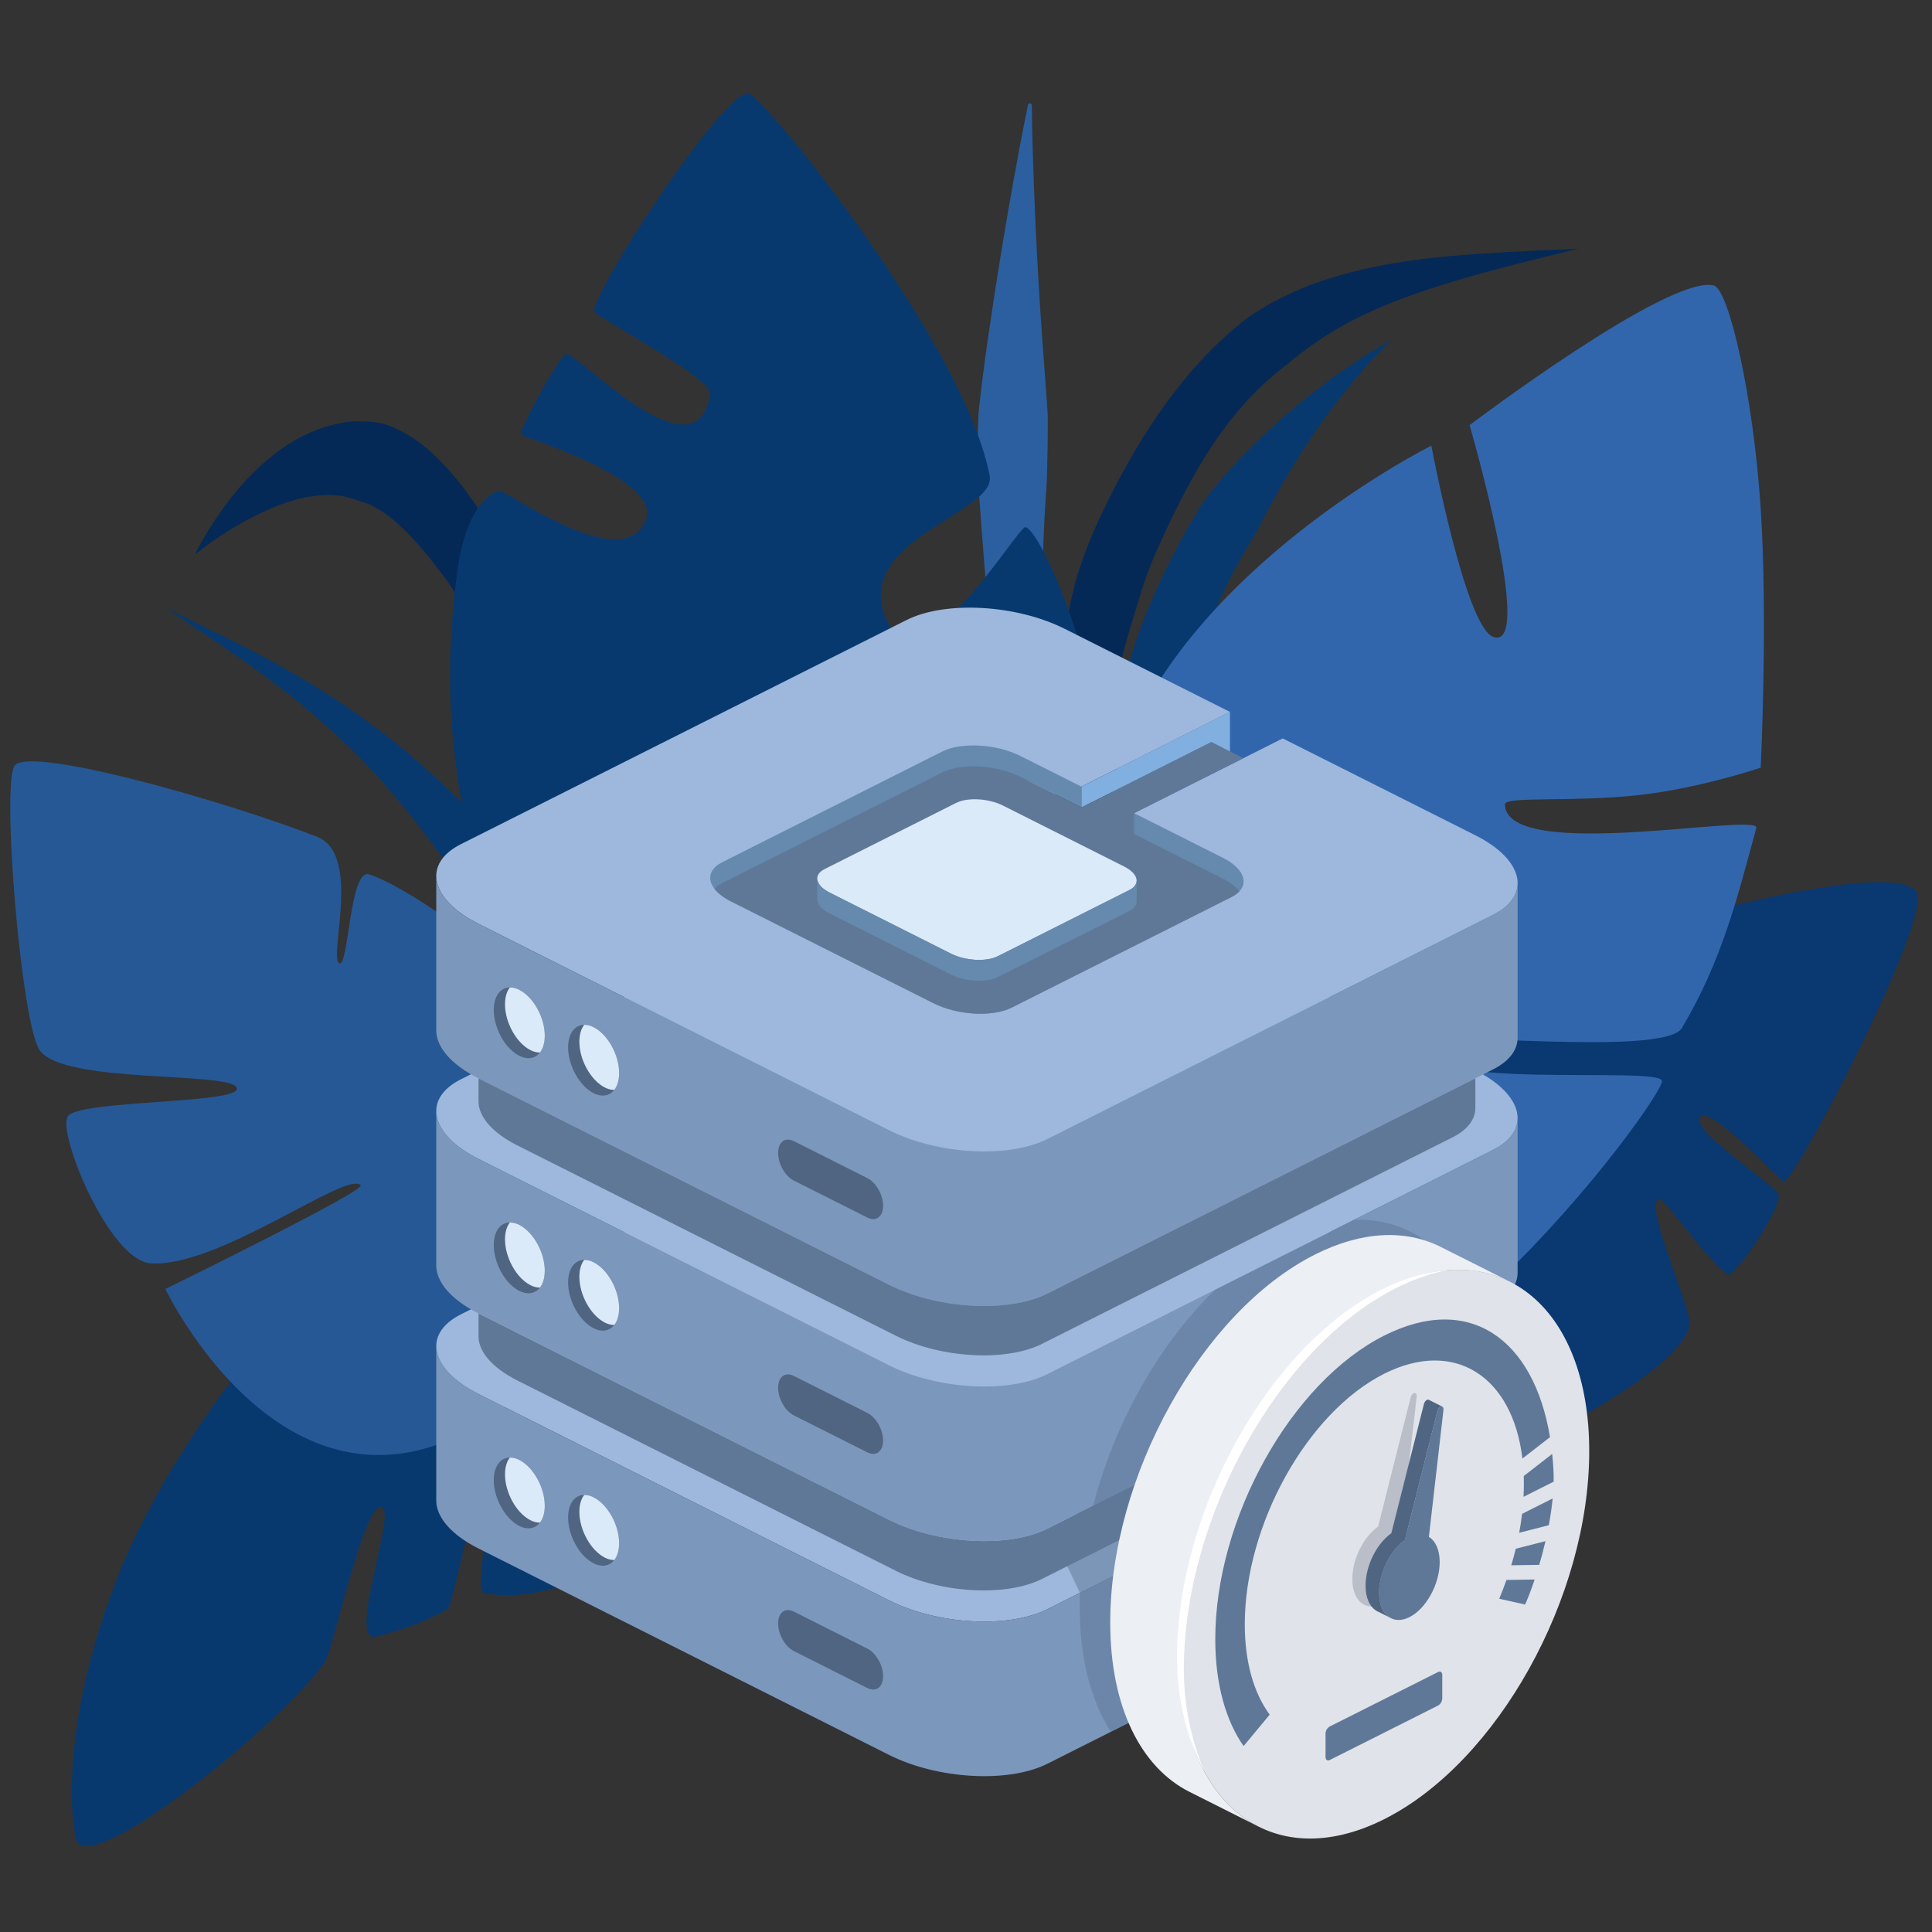 <svg width="124" height="124" viewBox="0 0 124 124" fill="none" xmlns="http://www.w3.org/2000/svg">
<rect x="0" y="0" width="124" height="124" fill="#333333" stroke="none"/>
<path d="M10.659 38.898C10.944 39.197 11.286 39.442 11.622 39.681C12.052 39.987 12.493 40.279 12.932 40.572C14.187 41.411 15.44 42.254 16.659 43.145C19.035 44.879 21.298 46.777 23.346 48.892C24.139 49.71 24.893 50.566 25.621 51.441C26.881 52.955 28.058 54.539 29.186 56.154C29.657 56.829 30.123 57.507 30.577 58.193C31.359 59.374 32.107 60.577 32.844 61.786C33.43 62.748 34.005 63.715 34.566 64.691C34.905 65.281 35.234 65.877 35.563 66.472C36.019 67.3 36.474 68.129 36.908 68.969C37.204 69.54 37.488 70.119 37.8 70.681C37.88 70.825 37.959 70.968 38.039 71.112C38.085 71.197 38.125 71.292 38.183 71.37C38.222 71.422 38.273 71.467 38.317 71.514C38.384 71.587 38.453 71.659 38.52 71.732C38.652 71.874 38.778 72.024 38.916 72.161C38.985 72.23 39.062 72.294 39.135 72.359C39.232 72.447 39.329 72.534 39.426 72.621C39.805 72.963 40.184 73.304 40.565 73.642C40.773 73.827 40.988 74.006 41.199 74.189C41.855 74.757 42.506 75.329 43.162 75.897C44.323 76.901 45.49 77.899 46.649 78.907C46.436 77.938 46.222 76.969 46.004 76.001C45.884 75.466 45.766 74.929 45.636 74.396C45.429 73.543 45.208 72.695 44.991 71.845C44.793 71.067 44.572 70.298 44.34 69.53C44.273 69.306 44.214 69.076 44.135 68.856C44.102 68.762 44.058 68.67 44.02 68.578C43.969 68.454 43.919 68.331 43.867 68.207C43.829 68.114 43.791 68.02 43.752 67.927C43.739 67.895 43.727 67.861 43.71 67.831C43.664 67.745 43.593 67.666 43.535 67.588C43.414 67.424 43.294 67.26 43.173 67.096C42.988 66.847 42.791 66.606 42.597 66.363C42.333 66.034 42.068 65.706 41.802 65.378C41.302 64.761 40.808 64.141 40.307 63.525C39.609 62.666 38.902 61.811 38.196 60.957C36.76 59.222 35.288 57.519 33.779 55.846C31.737 53.583 29.625 51.381 27.35 49.348C25.992 48.135 24.564 46.997 23.081 45.941C20.658 44.216 18.084 42.725 15.433 41.382C14.443 40.881 13.441 40.401 12.446 39.909C12.08 39.728 11.713 39.545 11.356 39.346C11.114 39.211 10.876 39.071 10.659 38.898Z" fill="#07396F"/>
<path d="M23.411 27.048C23.15 27.037 22.885 27.033 22.624 27.05C22.334 27.068 22.044 27.12 21.76 27.177C21.117 27.306 20.489 27.507 19.889 27.77C18.954 28.179 18.096 28.744 17.308 29.39C15.976 30.482 14.855 31.806 13.895 33.232C13.381 33.994 12.901 34.785 12.498 35.612C12.964 35.223 13.456 34.866 13.957 34.526C14.662 34.048 15.394 33.609 16.151 33.22C17.49 32.531 18.95 31.939 20.462 31.803C20.652 31.786 20.843 31.769 21.034 31.767C21.378 31.763 21.726 31.788 22.063 31.859C22.199 31.888 22.331 31.93 22.465 31.964C22.623 32.004 22.779 32.044 22.932 32.102C22.991 32.125 23.054 32.146 23.112 32.173C23.131 32.182 23.138 32.196 23.158 32.205C23.197 32.222 23.246 32.224 23.288 32.234C23.353 32.25 23.418 32.268 23.482 32.29C23.709 32.37 23.935 32.478 24.144 32.596C24.975 33.068 25.692 33.725 26.35 34.413C27.011 35.105 27.616 35.85 28.195 36.612C29.327 38.101 30.327 39.688 31.278 41.296C33.181 44.512 34.843 47.863 36.41 51.252C38.403 55.564 40.222 59.954 41.931 64.385C43.022 67.213 44.071 70.056 45.073 72.916C45.409 73.875 45.739 74.836 46.061 75.8C46.174 76.138 46.287 76.478 46.396 76.818C46.454 76.998 46.517 77.179 46.563 77.363C46.521 77.095 46.45 76.829 46.389 76.564C46.286 76.118 46.179 75.674 46.071 75.229C45.758 73.94 45.432 72.653 45.098 71.369C44.126 67.638 43.084 63.923 41.965 60.233C40.368 54.968 38.644 49.735 36.607 44.622C35.175 41.027 33.612 37.47 31.636 34.136C31.092 33.218 30.505 32.321 29.863 31.468C29.318 30.742 28.732 30.046 28.085 29.408C27.28 28.617 26.383 27.928 25.345 27.473C25.104 27.367 24.858 27.271 24.606 27.196C24.441 27.147 24.271 27.123 24.1 27.102C23.871 27.075 23.642 27.057 23.411 27.048Z" fill="#042957"/>
<path d="M66.111 6.633C66.043 6.627 65.982 6.678 65.975 6.746C65.632 8.411 65.321 10.08 65.02 11.753C64.572 14.25 64.158 16.754 63.775 19.262C63.531 20.86 63.295 22.46 63.089 24.063C63.016 24.629 62.947 25.195 62.886 25.763C62.857 26.028 62.818 26.296 62.802 26.562C62.79 26.764 62.788 26.967 62.781 27.169C62.765 27.645 62.755 28.119 62.752 28.595C62.749 29.124 62.753 29.654 62.764 30.183C62.769 30.391 62.77 30.599 62.779 30.807C62.791 31.111 62.816 31.416 62.838 31.719C62.883 32.376 62.935 33.03 62.982 33.687C63.172 36.316 63.397 38.945 63.679 41.566C64.074 45.241 64.617 48.9 65.314 52.529C65.742 54.761 66.238 56.98 66.774 59.189C67.193 60.912 67.643 62.625 68.124 64.331C68.855 66.92 69.661 69.49 70.548 72.029C70.897 73.028 71.258 74.022 71.636 75.01C71.862 75.6 72.092 76.19 72.339 76.772C72.15 76.2 71.98 75.622 71.812 75.045C71.546 74.135 71.295 73.22 71.054 72.303C70.402 69.813 69.829 67.303 69.324 64.779C68.932 62.825 68.578 60.862 68.275 58.892C67.948 56.76 67.679 54.618 67.459 52.473C67.161 49.568 66.959 46.653 66.892 43.733C66.858 42.253 66.841 40.773 66.854 39.294C66.868 37.639 66.918 35.985 66.988 34.331C67.02 33.569 67.064 32.807 67.111 32.046C67.137 31.635 67.171 31.224 67.189 30.813C67.198 30.608 67.2 30.403 67.206 30.198C67.221 29.679 67.231 29.162 67.239 28.643C67.246 28.153 67.247 27.661 67.245 27.171C67.245 26.995 67.25 26.818 67.245 26.642C67.238 26.379 67.212 26.117 67.195 25.855C67.162 25.337 67.123 24.82 67.084 24.302C66.977 22.863 66.866 21.422 66.772 19.982C66.597 17.273 66.456 14.562 66.356 11.849C66.293 10.157 66.243 8.462 66.224 6.769C66.231 6.701 66.179 6.64 66.111 6.633Z" fill="#2B5F9F"/>
<path d="M101.297 15.966C99.062 16.059 96.829 16.152 94.598 16.313C92.733 16.448 90.866 16.633 89.026 16.97C86.944 17.353 84.869 17.898 82.938 18.781C82.539 18.963 82.139 19.15 81.753 19.36C81.412 19.547 81.075 19.744 80.745 19.951C80.569 20.061 80.388 20.167 80.219 20.288C79.874 20.534 79.545 20.81 79.221 21.083C78.573 21.629 77.959 22.212 77.373 22.824C76.636 23.594 75.953 24.411 75.307 25.258C74.223 26.679 73.254 28.185 72.377 29.741C71.754 30.847 71.175 31.976 70.638 33.126C70.461 33.504 70.285 33.884 70.121 34.268C69.836 34.939 69.582 35.621 69.351 36.311C69.242 36.636 69.131 36.963 69.039 37.293C68.966 37.552 68.908 37.816 68.847 38.078C68.772 38.392 68.695 38.708 68.639 39.026C68.506 39.787 68.41 40.557 68.33 41.326C68.17 42.836 68.095 44.352 68.066 45.87C68.044 46.992 68.064 48.113 68.103 49.235C68.176 51.316 68.352 53.392 68.598 55.459C68.919 58.169 69.352 60.862 69.887 63.538C70.466 66.44 71.155 69.323 71.939 72.178C72.255 73.325 72.587 74.468 72.938 75.606C73.154 76.307 73.374 77.008 73.616 77.701C73.45 77.031 73.305 76.356 73.162 75.681C72.934 74.605 72.722 73.525 72.526 72.444C72.01 69.603 71.595 66.745 71.295 63.873C70.896 60.056 70.681 56.212 70.784 52.374C70.853 49.832 71.049 47.283 71.486 44.775C71.657 43.79 71.86 42.812 72.107 41.843C72.218 41.407 72.339 40.974 72.467 40.543C72.53 40.334 72.6 40.129 72.662 39.919C72.731 39.688 72.792 39.455 72.862 39.224C72.938 38.978 73.02 38.732 73.097 38.486C73.173 38.243 73.242 37.999 73.319 37.757C73.471 37.286 73.634 36.818 73.815 36.357C74.087 35.666 74.395 34.99 74.707 34.317C75.051 33.572 75.405 32.833 75.781 32.102C76.575 30.553 77.452 29.039 78.48 27.632C79.402 26.37 80.45 25.195 81.634 24.174C81.862 23.978 82.095 23.788 82.333 23.603C82.412 23.542 82.493 23.483 82.57 23.421C82.74 23.284 82.903 23.137 83.074 23C83.383 22.755 83.696 22.515 84.016 22.284C84.913 21.636 85.861 21.051 86.845 20.545C88.94 19.47 91.172 18.698 93.423 18.023C96.023 17.244 98.663 16.611 101.297 15.966Z" fill="#042957"/>
<path d="M89.269 21.853C88.841 22.077 88.428 22.329 88.017 22.583C87.356 22.993 86.706 23.423 86.069 23.871C84.409 25.038 82.823 26.318 81.343 27.707C80.316 28.672 79.321 29.672 78.404 30.744C78.139 31.055 77.88 31.371 77.628 31.694C77.51 31.845 77.388 31.998 77.277 32.154C77.164 32.313 77.068 32.483 76.967 32.648C76.813 32.899 76.662 33.151 76.513 33.404C75.977 34.312 75.475 35.242 75.006 36.185C74.202 37.802 73.477 39.461 72.899 41.173C72.531 42.26 72.228 43.366 71.971 44.484C71.858 44.978 71.747 45.474 71.655 45.972C71.619 46.167 71.594 46.365 71.567 46.562C71.535 46.798 71.499 47.035 71.477 47.272C71.459 47.468 71.453 47.665 71.441 47.862C71.403 48.502 71.382 49.144 71.36 49.785C71.289 51.866 71.307 53.948 71.37 56.028C71.405 57.162 71.465 58.295 71.536 59.427C71.71 62.224 71.986 65.01 72.341 67.789C72.573 69.601 72.832 71.407 73.133 73.209C73.292 74.161 73.457 75.112 73.651 76.058C73.55 74.769 73.498 73.475 73.455 72.184C73.388 70.149 73.368 68.114 73.403 66.079C73.479 61.567 73.766 57.042 74.522 52.59C74.695 51.575 74.898 50.563 75.133 49.561C75.21 49.235 75.292 48.909 75.377 48.584C75.432 48.369 75.494 48.155 75.546 47.939C75.589 47.76 75.623 47.579 75.663 47.399C75.71 47.19 75.765 46.981 75.807 46.771C75.857 46.524 75.9 46.278 75.95 46.031C76.034 45.617 76.125 45.204 76.222 44.794C76.619 43.111 77.115 41.454 77.74 39.842C78.237 38.555 78.824 37.305 79.491 36.097C79.724 35.676 79.966 35.258 80.215 34.846C80.337 34.644 80.471 34.448 80.583 34.241C80.737 33.958 80.882 33.669 81.036 33.385C81.171 33.134 81.3 32.879 81.435 32.627C81.858 31.846 82.286 31.066 82.744 30.304C83.901 28.378 85.19 26.525 86.611 24.783C87.141 24.133 87.691 23.496 88.262 22.881C88.588 22.529 88.918 22.18 89.269 21.853Z" fill="#07396F"/>
<path d="M122.99 57.235C124.069 58.923 115.103 76.012 114.479 75.846C114.221 75.778 109.633 70.732 109.096 71.714C108.561 72.697 114.209 76.188 114.172 76.749C114.091 77.985 111.237 82.109 110.861 81.803C109.088 80.362 106.788 76.74 106.432 76.963C105.555 77.508 108.517 83.83 108.427 84.964C108.017 90.144 76.217 103.154 71.023 100.674C69.315 99.859 68.909 88.786 76.254 78.941C83.598 69.097 89.083 65.113 100.402 61.295C111.721 57.478 121.91 55.547 122.99 57.235Z" fill="#0A3870"/>
<path d="M46.95 90.12C44.103 84.121 33.794 74.298 23.613 80.009C18.404 82.929 10.796 93.051 7.602 101.087C4.551 108.762 4.264 115.135 4.863 117.991C5.462 120.847 18.204 110.571 20.871 106.637C21.362 105.913 23.25 96.946 24.396 96.717C25.688 96.458 22.201 105.442 24.106 105.041C25.87 104.67 28.698 103.492 28.834 103.113C29.229 102.013 30.871 94.093 31.314 94.367C32.136 94.876 30.283 102.065 31.039 102.228C36.126 103.32 43.012 98.36 44.367 96.586C46.982 93.163 47.602 91.493 46.95 90.12Z" fill="#07396F"/>
<path d="M109.987 18.318C107.092 17.627 94.322 27.284 94.322 27.284C94.322 27.284 98.56 41.878 95.831 40.873C94.038 40.212 91.868 28.605 91.868 28.605C91.868 28.605 76.296 36.343 71.861 48.8C66.396 64.148 64.687 88.3 74.867 91.515C88.482 95.814 106.826 70.402 106.671 69.381C106.517 68.361 90.556 70.126 91.248 66.935C91.44 66.047 106.807 67.89 107.948 65.978C110.537 61.637 111.514 57.578 112.724 53.142C113.007 52.103 96.681 55.406 96.587 51.632C96.573 51.081 100.854 51.501 105.133 51.035C109.056 50.609 113.007 49.272 113.007 49.272C113.007 49.272 113.467 39.79 113.007 32.663C112.547 25.535 110.972 18.553 109.987 18.318Z" fill="#3266AC"/>
<path d="M0.953 49.123C0.064 50.15 1.358 65.748 2.556 67.421C4.106 69.587 14.746 68.751 15.194 69.81C15.642 70.868 5.021 70.568 4.348 71.657C3.67 72.753 7.022 80.904 9.669 81.083C14.037 81.38 22.329 75.064 23.149 76.077C23.448 76.445 10.614 82.73 10.614 82.73C10.614 82.73 20.177 102.839 35.36 87.812C50.725 72.606 27.536 57.275 23.679 56.118C22.419 55.74 22.378 62.289 21.751 61.807C21.124 61.325 23.197 54.816 20.353 53.707C14.561 51.45 2.033 47.874 0.953 49.123Z" fill="#265895"/>
<path d="M48.139 6.04C46.842 5.113 37.495 19.476 38.182 20.064C38.869 20.652 45.726 24.32 45.58 25.273C44.707 30.995 36.944 22.464 36.318 22.733C35.822 22.947 33.252 27.726 33.437 27.902C33.6 28.058 42.572 30.748 41.445 33.41C39.919 37.012 32.415 31.361 31.996 31.504C31.697 31.606 29.971 32.24 29.366 36.578C24.733 69.749 55.307 87.692 61.239 87.353C64.396 87.172 70.155 72.76 71.472 59.048C72.624 47.043 66.955 33.965 65.807 33.834C65.324 33.779 58.859 44.723 56.825 39.639C54.791 34.554 63.983 32.938 63.519 30.529C61.961 22.427 50.072 7.42 48.139 6.04Z" fill="#07396F"/>
<g clip-path="url(#clip0_29792_26592)">
<path fill-rule="evenodd" clip-rule="evenodd" d="M68.343 70.537C65.228 68.971 60.672 68.716 58.179 69.971L29.584 84.357C27.091 85.611 27.596 87.901 30.712 89.468L57.061 102.714C60.175 104.28 64.732 104.534 67.225 103.28L95.82 88.893C98.313 87.639 97.808 85.349 94.691 83.782L68.343 70.537Z" fill="#9DB8DC"/>
<path fill-rule="evenodd" clip-rule="evenodd" d="M28 86.401C28.004 87.441 28.932 88.573 30.712 89.468L57.061 102.713C60.175 104.279 64.732 104.534 67.225 103.28L95.82 88.893C96.871 88.365 97.389 87.653 97.403 86.888V96.785C97.399 97.559 96.881 98.28 95.82 98.814L67.225 113.201C64.732 114.455 60.177 114.201 57.061 112.634L30.712 99.386C28.934 98.493 28.006 97.362 28 96.324V96.305V86.401Z" fill="#7C97BC"/>
<path fill-rule="evenodd" clip-rule="evenodd" d="M56.679 107.583C56.679 108.281 56.225 108.622 55.672 108.342L50.948 105.967C50.392 105.687 49.941 104.893 49.941 104.195C49.941 103.496 50.392 103.156 50.948 103.435L55.674 105.814C56.229 106.093 56.681 106.887 56.681 107.586L56.679 107.583Z" fill="#4F6582"/>
<path fill-rule="evenodd" clip-rule="evenodd" d="M33.328 93.703C32.425 93.246 31.691 93.828 31.691 94.997C31.691 96.165 32.425 97.482 33.328 97.937C34.232 98.391 34.965 97.811 34.965 96.643C34.965 95.474 34.232 94.157 33.328 93.703Z" fill="#4F6582"/>
<path fill-rule="evenodd" clip-rule="evenodd" d="M32.725 93.547C32.935 93.55 33.142 93.603 33.328 93.702C34.232 94.159 34.965 95.474 34.965 96.642C34.965 97.106 34.85 97.477 34.654 97.727C34.443 97.725 34.236 97.672 34.05 97.573C33.147 97.119 32.412 95.802 32.412 94.633C32.412 94.169 32.528 93.798 32.724 93.548L32.725 93.547Z" fill="#DAEAF9"/>
<path fill-rule="evenodd" clip-rule="evenodd" d="M38.1 96.102C37.196 95.645 36.462 96.227 36.462 97.396C36.462 98.565 37.196 99.881 38.1 100.336C39.004 100.791 39.737 100.211 39.737 99.042C39.737 97.874 39.004 96.556 38.1 96.102Z" fill="#4F6582"/>
<path fill-rule="evenodd" clip-rule="evenodd" d="M37.497 95.947C37.707 95.95 37.914 96.003 38.1 96.102C39.004 96.559 39.737 97.873 39.737 99.042C39.737 99.506 39.622 99.877 39.426 100.128C39.215 100.125 39.008 100.072 38.822 99.972C37.918 99.516 37.185 98.201 37.185 97.032C37.185 96.568 37.301 96.198 37.497 95.947Z" fill="#DAEAF9"/>
<path fill-rule="evenodd" clip-rule="evenodd" d="M94.691 84.296V86.21C94.687 86.923 94.21 87.588 93.231 88.08L66.871 101.342C64.573 102.498 60.375 102.263 57.502 100.82L33.213 88.607C31.574 87.783 30.718 86.742 30.712 85.783V85.765V84.3L57.061 97.545C60.175 99.111 64.732 99.366 67.225 98.112L94.691 84.293V84.296Z" fill="#5F7898"/>
<path fill-rule="evenodd" clip-rule="evenodd" d="M68.343 55.45C65.228 53.884 60.672 53.629 58.179 54.884L29.584 69.27C27.091 70.524 27.596 72.814 30.712 74.381L57.061 87.627C60.175 89.193 64.732 89.447 67.225 88.193L95.82 73.806C98.313 72.552 97.808 70.262 94.691 68.695L68.343 55.45V55.45Z" fill="#9DB8DC"/>
<path fill-rule="evenodd" clip-rule="evenodd" d="M28 71.315C28.004 72.354 28.932 73.486 30.712 74.382L57.061 87.627C60.175 89.193 64.732 89.447 67.225 88.193L95.82 73.807C96.871 73.278 97.389 72.567 97.403 71.802V81.699C97.399 82.472 96.881 83.193 95.82 83.727L67.225 98.115C64.732 99.369 60.177 99.115 57.061 97.549L30.712 84.3C28.934 83.406 28.006 82.276 28 81.238V81.216V71.315Z" fill="#7C97BC"/>
<path fill-rule="evenodd" clip-rule="evenodd" d="M56.679 92.457C56.679 93.156 56.225 93.496 55.672 93.217L50.948 90.841C50.392 90.562 49.941 89.768 49.941 89.07C49.941 88.372 50.392 88.03 50.948 88.31L55.672 90.685C56.228 90.965 56.679 91.759 56.679 92.457Z" fill="#4F6582"/>
<path fill-rule="evenodd" clip-rule="evenodd" d="M33.328 78.616C32.425 78.159 31.691 78.742 31.691 79.91C31.691 81.079 32.425 82.395 33.328 82.85C34.232 83.305 34.965 82.725 34.965 81.556C34.965 80.388 34.232 79.07 33.328 78.616Z" fill="#4F6582"/>
<path fill-rule="evenodd" clip-rule="evenodd" d="M32.725 78.461C32.935 78.464 33.142 78.517 33.328 78.616C34.232 79.073 34.965 80.388 34.965 81.556C34.965 82.02 34.85 82.391 34.654 82.641C34.443 82.639 34.236 82.586 34.05 82.487C33.147 82.032 32.412 80.715 32.412 79.546C32.412 79.083 32.528 78.711 32.724 78.461H32.725Z" fill="#DAEAF9"/>
<path fill-rule="evenodd" clip-rule="evenodd" d="M38.1 81.015C37.196 80.558 36.462 81.141 36.462 82.309C36.462 83.478 37.196 84.794 38.1 85.249C39.004 85.704 39.737 85.124 39.737 83.955C39.737 82.787 39.004 81.469 38.1 81.015Z" fill="#4F6582"/>
<path fill-rule="evenodd" clip-rule="evenodd" d="M37.497 80.861C37.707 80.863 37.914 80.916 38.1 81.016C39.004 81.472 39.737 82.787 39.737 83.956C39.737 84.419 39.622 84.791 39.426 85.041C39.215 85.039 39.008 84.986 38.822 84.886C37.918 84.429 37.185 83.115 37.185 81.946C37.185 81.482 37.301 81.111 37.497 80.861Z" fill="#DAEAF9"/>
<path fill-rule="evenodd" clip-rule="evenodd" d="M72.789 52.188L82.327 47.393L94.693 53.611C97.808 55.177 98.315 57.468 95.822 58.722L67.225 73.108C64.732 74.364 60.177 74.109 57.061 72.543L30.712 59.292C27.598 57.726 27.09 55.434 29.584 54.18L58.18 39.797C60.672 38.543 65.226 38.796 68.343 40.363L78.942 45.692L69.403 50.487L59.664 53.312C59.545 53.385 59.421 53.448 59.309 53.531C58.41 54.202 58.098 55.535 58.596 56.533C59.093 57.53 60.347 58.08 61.413 57.761C61.547 57.721 61.673 57.658 61.803 57.607L68.213 54.384L71.403 55.989L72.793 53.524V52.188H72.789Z" fill="#9DB8DC"/>
<path fill-rule="evenodd" clip-rule="evenodd" d="M66.01 50.12L59.664 53.312C59.545 53.386 59.421 53.449 59.309 53.532C58.41 54.202 58.098 55.535 58.595 56.533C59.093 57.531 60.347 58.08 61.413 57.761C61.546 57.721 61.673 57.659 61.803 57.607L71.294 53.942L72.685 54.642L72.788 52.191L78.481 55.051C80.018 55.825 80.268 56.954 79.038 57.573L64.933 64.669C63.7 65.289 61.456 65.163 59.919 64.39L46.921 57.857C45.383 57.084 45.134 55.954 46.364 55.335L60.471 48.237C61.703 47.618 63.947 47.743 65.484 48.516L69.406 50.487V51.827L66.01 50.12Z" fill="#658AAD"/>
<path fill-rule="evenodd" clip-rule="evenodd" d="M45.853 57.04C46.001 56.889 46.174 56.764 46.364 56.673L60.471 49.576C61.703 48.958 63.947 49.082 65.484 49.856L78.481 56.391C78.968 56.636 79.325 56.917 79.548 57.206C79.401 57.358 79.228 57.482 79.038 57.573L64.933 64.67C63.7 65.289 61.456 65.163 59.919 64.39L46.921 57.857C46.434 57.612 46.077 57.331 45.853 57.042V57.04Z" fill="#5F7898"/>
<path fill-rule="evenodd" clip-rule="evenodd" d="M69.406 50.487V51.827L77.752 47.63L78.942 48.263V45.692L69.406 50.487Z" fill="#81AFDF"/>
<path fill-rule="evenodd" clip-rule="evenodd" d="M28 56.226C28.004 57.27 28.932 58.399 30.712 59.292L57.061 72.538C60.175 74.104 64.732 74.358 67.225 73.103L95.82 58.717C96.871 58.189 97.389 57.478 97.403 56.712V66.612C97.399 67.386 96.881 68.107 95.82 68.64L67.225 83.028C64.732 84.282 60.177 84.028 57.061 82.461L30.712 69.213C28.934 68.319 28.006 67.187 28 66.151V66.132V56.226Z" fill="#7C97BC"/>
<path fill-rule="evenodd" clip-rule="evenodd" d="M94.691 69.21V71.124C94.687 71.837 94.21 72.502 93.231 72.994L66.871 86.255C64.573 87.411 60.375 87.177 57.502 85.733L33.213 73.52C31.574 72.696 30.718 71.655 30.712 70.698V70.679V69.213L57.061 82.459C60.175 84.025 64.732 84.279 67.225 83.025L94.691 69.21Z" fill="#5F7898"/>
<path fill-rule="evenodd" clip-rule="evenodd" d="M33.328 63.529C32.425 63.073 31.691 63.655 31.691 64.823C31.691 65.992 32.425 67.308 33.328 67.763C34.232 68.218 34.965 67.638 34.965 66.469C34.965 65.301 34.232 63.983 33.328 63.529Z" fill="#4F6582"/>
<path fill-rule="evenodd" clip-rule="evenodd" d="M32.725 63.375C32.935 63.378 33.142 63.431 33.328 63.53C34.232 63.986 34.965 65.301 34.965 66.47C34.965 66.934 34.85 67.305 34.654 67.555C34.443 67.552 34.236 67.499 34.05 67.4C33.147 66.946 32.412 65.629 32.412 64.46C32.412 63.996 32.528 63.625 32.724 63.375H32.725Z" fill="#DAEAF9"/>
<path fill-rule="evenodd" clip-rule="evenodd" d="M38.1 65.929C37.196 65.472 36.462 66.054 36.462 67.223C36.462 68.391 37.196 69.708 38.1 70.163C39.004 70.618 39.737 70.037 39.737 68.869C39.737 67.7 39.004 66.383 38.1 65.929Z" fill="#4F6582"/>
<path fill-rule="evenodd" clip-rule="evenodd" d="M37.497 65.774C37.707 65.776 37.914 65.829 38.1 65.929C39.004 66.385 39.737 67.7 39.737 68.869C39.737 69.333 39.622 69.704 39.426 69.954C39.215 69.951 39.008 69.898 38.822 69.799C37.918 69.342 37.185 68.028 37.185 66.859C37.185 66.395 37.301 66.024 37.497 65.774Z" fill="#DAEAF9"/>
<path fill-rule="evenodd" clip-rule="evenodd" d="M64.368 51.701C63.448 51.238 62.103 51.164 61.366 51.533L52.921 55.782C52.184 56.153 52.337 56.83 53.254 57.292L61.036 61.207C61.957 61.67 63.301 61.745 64.037 61.375L72.483 57.126C73.219 56.755 73.07 56.079 72.15 55.616L64.368 51.701Z" fill="#DAEAF9"/>
<path fill-rule="evenodd" clip-rule="evenodd" d="M52.453 56.385C52.453 56.692 52.727 57.028 53.254 57.292L61.036 61.207C61.957 61.67 63.301 61.745 64.037 61.375L72.483 57.126C72.787 56.973 72.937 56.768 72.95 56.548V57.841C72.962 58.08 72.809 58.304 72.483 58.468L64.037 62.714C63.301 63.084 61.957 63.009 61.036 62.547L53.254 58.632C52.727 58.367 52.453 58.032 52.453 57.725V56.385Z" fill="#658AAD"/>
<path fill-rule="evenodd" clip-rule="evenodd" d="M56.679 77.387C56.679 78.086 56.225 78.426 55.672 78.147L50.948 75.771C50.392 75.492 49.941 74.698 49.941 74C49.941 73.302 50.392 72.961 50.948 73.24L55.672 75.615C56.228 75.895 56.679 76.689 56.679 77.387Z" fill="#4F6582"/>
<path fill-rule="evenodd" clip-rule="evenodd" d="M69.406 51.827L77.752 47.63L79.803 48.661L72.788 52.188V53.528L69.37 53.269L69.406 51.827Z" fill="#5F7898"/>
<path fill-rule="evenodd" clip-rule="evenodd" d="M69.314 102.231L68.497 100.523L73.941 97.785L73.815 99.96L69.314 102.231Z" fill="#5F7898" fill-opacity="0.52"/>
<path fill-rule="evenodd" clip-rule="evenodd" d="M68.497 100.523L68.999 97.222L73.732 94.841L73.454 98.029L68.497 100.523Z" fill="#5F7898"/>
<path fill-rule="evenodd" clip-rule="evenodd" d="M95.584 89.016C95.596 89.311 95.602 89.613 95.602 89.92C95.602 93.227 94.87 96.682 93.606 99.929L71.295 111.152C70.028 109.174 69.295 106.454 69.295 103.145C69.295 102.841 69.301 102.536 69.314 102.232L95.584 89.016Z" fill="#5F7898" fill-opacity="0.52"/>
<path fill-rule="evenodd" clip-rule="evenodd" d="M86.916 78.288C90.504 78.162 93.37 80.361 94.734 84.274L70.161 96.637C71.523 91.352 74.387 86.27 77.975 82.787L86.916 78.288Z" fill="#5F7898" fill-opacity="0.52"/>
<path fill-rule="evenodd" clip-rule="evenodd" d="M88.847 82.744C96.106 79.094 102 83.751 102 93.137C102 102.523 96.106 113.103 88.847 116.757C81.588 120.411 75.691 115.749 75.691 106.363C75.691 96.978 81.585 86.394 88.844 82.744L88.847 82.744Z" fill="#E0E3E9"/>
<path fill-rule="evenodd" clip-rule="evenodd" d="M92.568 107.505C92.568 107.328 92.453 107.241 92.308 107.31L85.335 110.815C85.258 110.863 85.194 110.929 85.148 111.008C85.103 111.087 85.078 111.176 85.076 111.267V112.771C85.076 112.949 85.191 113.032 85.335 112.967L92.308 109.461C92.385 109.414 92.45 109.347 92.495 109.269C92.54 109.19 92.565 109.101 92.568 109.01V107.505Z" fill="#5F7898"/>
<path fill-rule="evenodd" clip-rule="evenodd" d="M89.992 97.78C90.417 98.037 90.687 98.606 90.687 99.392C90.687 100.806 89.816 102.394 88.741 102.931C87.666 103.469 86.794 102.761 86.794 101.347C86.794 100.064 87.513 98.638 88.449 97.983C88.449 97.983 89.711 92.973 90.539 89.69C90.576 89.544 90.68 89.422 90.78 89.407C90.88 89.392 90.944 89.489 90.927 89.632C90.556 92.855 89.987 97.78 89.987 97.78H89.992Z" fill="#B9BEC8"/>
<path fill-rule="evenodd" clip-rule="evenodd" d="M80.782 117.236L76.344 115.005C73.249 113.449 71.257 109.589 71.257 104.133C71.257 94.747 77.15 84.163 84.409 80.513C87.448 78.985 90.249 78.912 92.475 80.032L96.912 82.263C94.684 81.143 91.886 81.216 88.847 82.743C81.588 86.394 75.691 96.977 75.691 106.363C75.691 111.821 77.684 115.68 80.779 117.236H80.782Z" fill="#ECEFF4"/>
<path fill-rule="evenodd" clip-rule="evenodd" d="M89.198 103.816L88.497 103.464C88.438 103.44 88.381 103.411 88.327 103.377C87.909 103.116 87.645 102.552 87.645 101.772C87.645 100.489 88.363 99.062 89.299 98.408C89.299 98.408 90.563 93.398 91.39 90.115C91.427 89.969 91.531 89.847 91.631 89.832C91.655 89.828 91.68 89.831 91.701 89.842L92.573 90.28C92.551 90.269 92.527 90.266 92.503 90.27C92.403 90.285 92.298 90.407 92.261 90.553C91.434 93.836 90.171 98.846 90.171 98.846C89.235 99.498 88.516 100.927 88.516 102.211C88.516 102.994 88.781 103.556 89.199 103.816H89.198Z" fill="#4F6582"/>
<path fill-rule="evenodd" clip-rule="evenodd" d="M91.709 98.643C92.133 98.899 92.403 99.468 92.403 100.256C92.403 101.669 91.532 103.257 90.457 103.794C89.382 104.331 88.51 103.624 88.51 102.211C88.51 100.927 89.229 99.501 90.165 98.846C90.165 98.846 91.428 93.836 92.255 90.553C92.292 90.407 92.397 90.285 92.497 90.27C92.597 90.255 92.66 90.352 92.644 90.495L91.709 98.643Z" fill="#5F7898"/>
<path fill-rule="evenodd" clip-rule="evenodd" d="M92.871 81.533C91.827 81.729 90.738 82.1 89.617 82.663C82.09 86.447 75.981 97.419 75.981 107.15C75.985 109.404 76.435 111.636 77.306 113.713C76.284 111.81 75.545 109.323 75.545 106.375C75.545 96.989 81.439 86.409 88.698 82.755C90.156 82.023 91.558 81.625 92.871 81.533V81.533Z" fill="white"/>
<path fill-rule="evenodd" clip-rule="evenodd" d="M97.711 93.613C97.081 88.332 93.349 85.903 88.847 88.167C83.903 90.653 79.893 97.86 79.893 104.252C79.893 106.705 80.484 108.684 81.492 110.05L79.816 112.067C78.666 110.418 77.999 108.081 77.999 105.206C77.999 97.46 82.865 88.727 88.853 85.714C94.288 82.982 98.429 85.902 99.483 92.239L97.718 93.609L97.711 93.613Z" fill="#5F7898"/>
<path fill-rule="evenodd" clip-rule="evenodd" d="M98.497 101.377C98.281 102.025 98.066 102.577 97.882 102.983L96.223 102.61C96.39 102.213 96.545 101.812 96.688 101.405L98.497 101.377Z" fill="#5F7898"/>
<path fill-rule="evenodd" clip-rule="evenodd" d="M99.192 98.914C99.07 99.443 98.933 99.958 98.793 100.436L96.996 100.463C97.103 100.111 97.199 99.757 97.285 99.401L99.192 98.914Z" fill="#5F7898"/>
<path fill-rule="evenodd" clip-rule="evenodd" d="M99.652 96.176C99.598 96.743 99.513 97.321 99.406 97.891L97.505 98.376C97.58 97.971 97.642 97.566 97.69 97.162L99.652 96.176V96.176Z" fill="#5F7898"/>
<path fill-rule="evenodd" clip-rule="evenodd" d="M99.622 93.316C99.656 93.635 99.682 93.96 99.701 94.295C99.717 94.556 99.721 94.824 99.716 95.098L97.783 96.069C97.797 95.794 97.805 95.52 97.805 95.249C97.805 95.075 97.805 94.905 97.796 94.736L99.622 93.318V93.316Z" fill="#5F7898"/>
</g>
<defs>
<clipPath id="clip0_29792_26592">
<rect width="74" height="79" fill="white" transform="translate(28 39)"/>
</clipPath>
</defs>
</svg>
